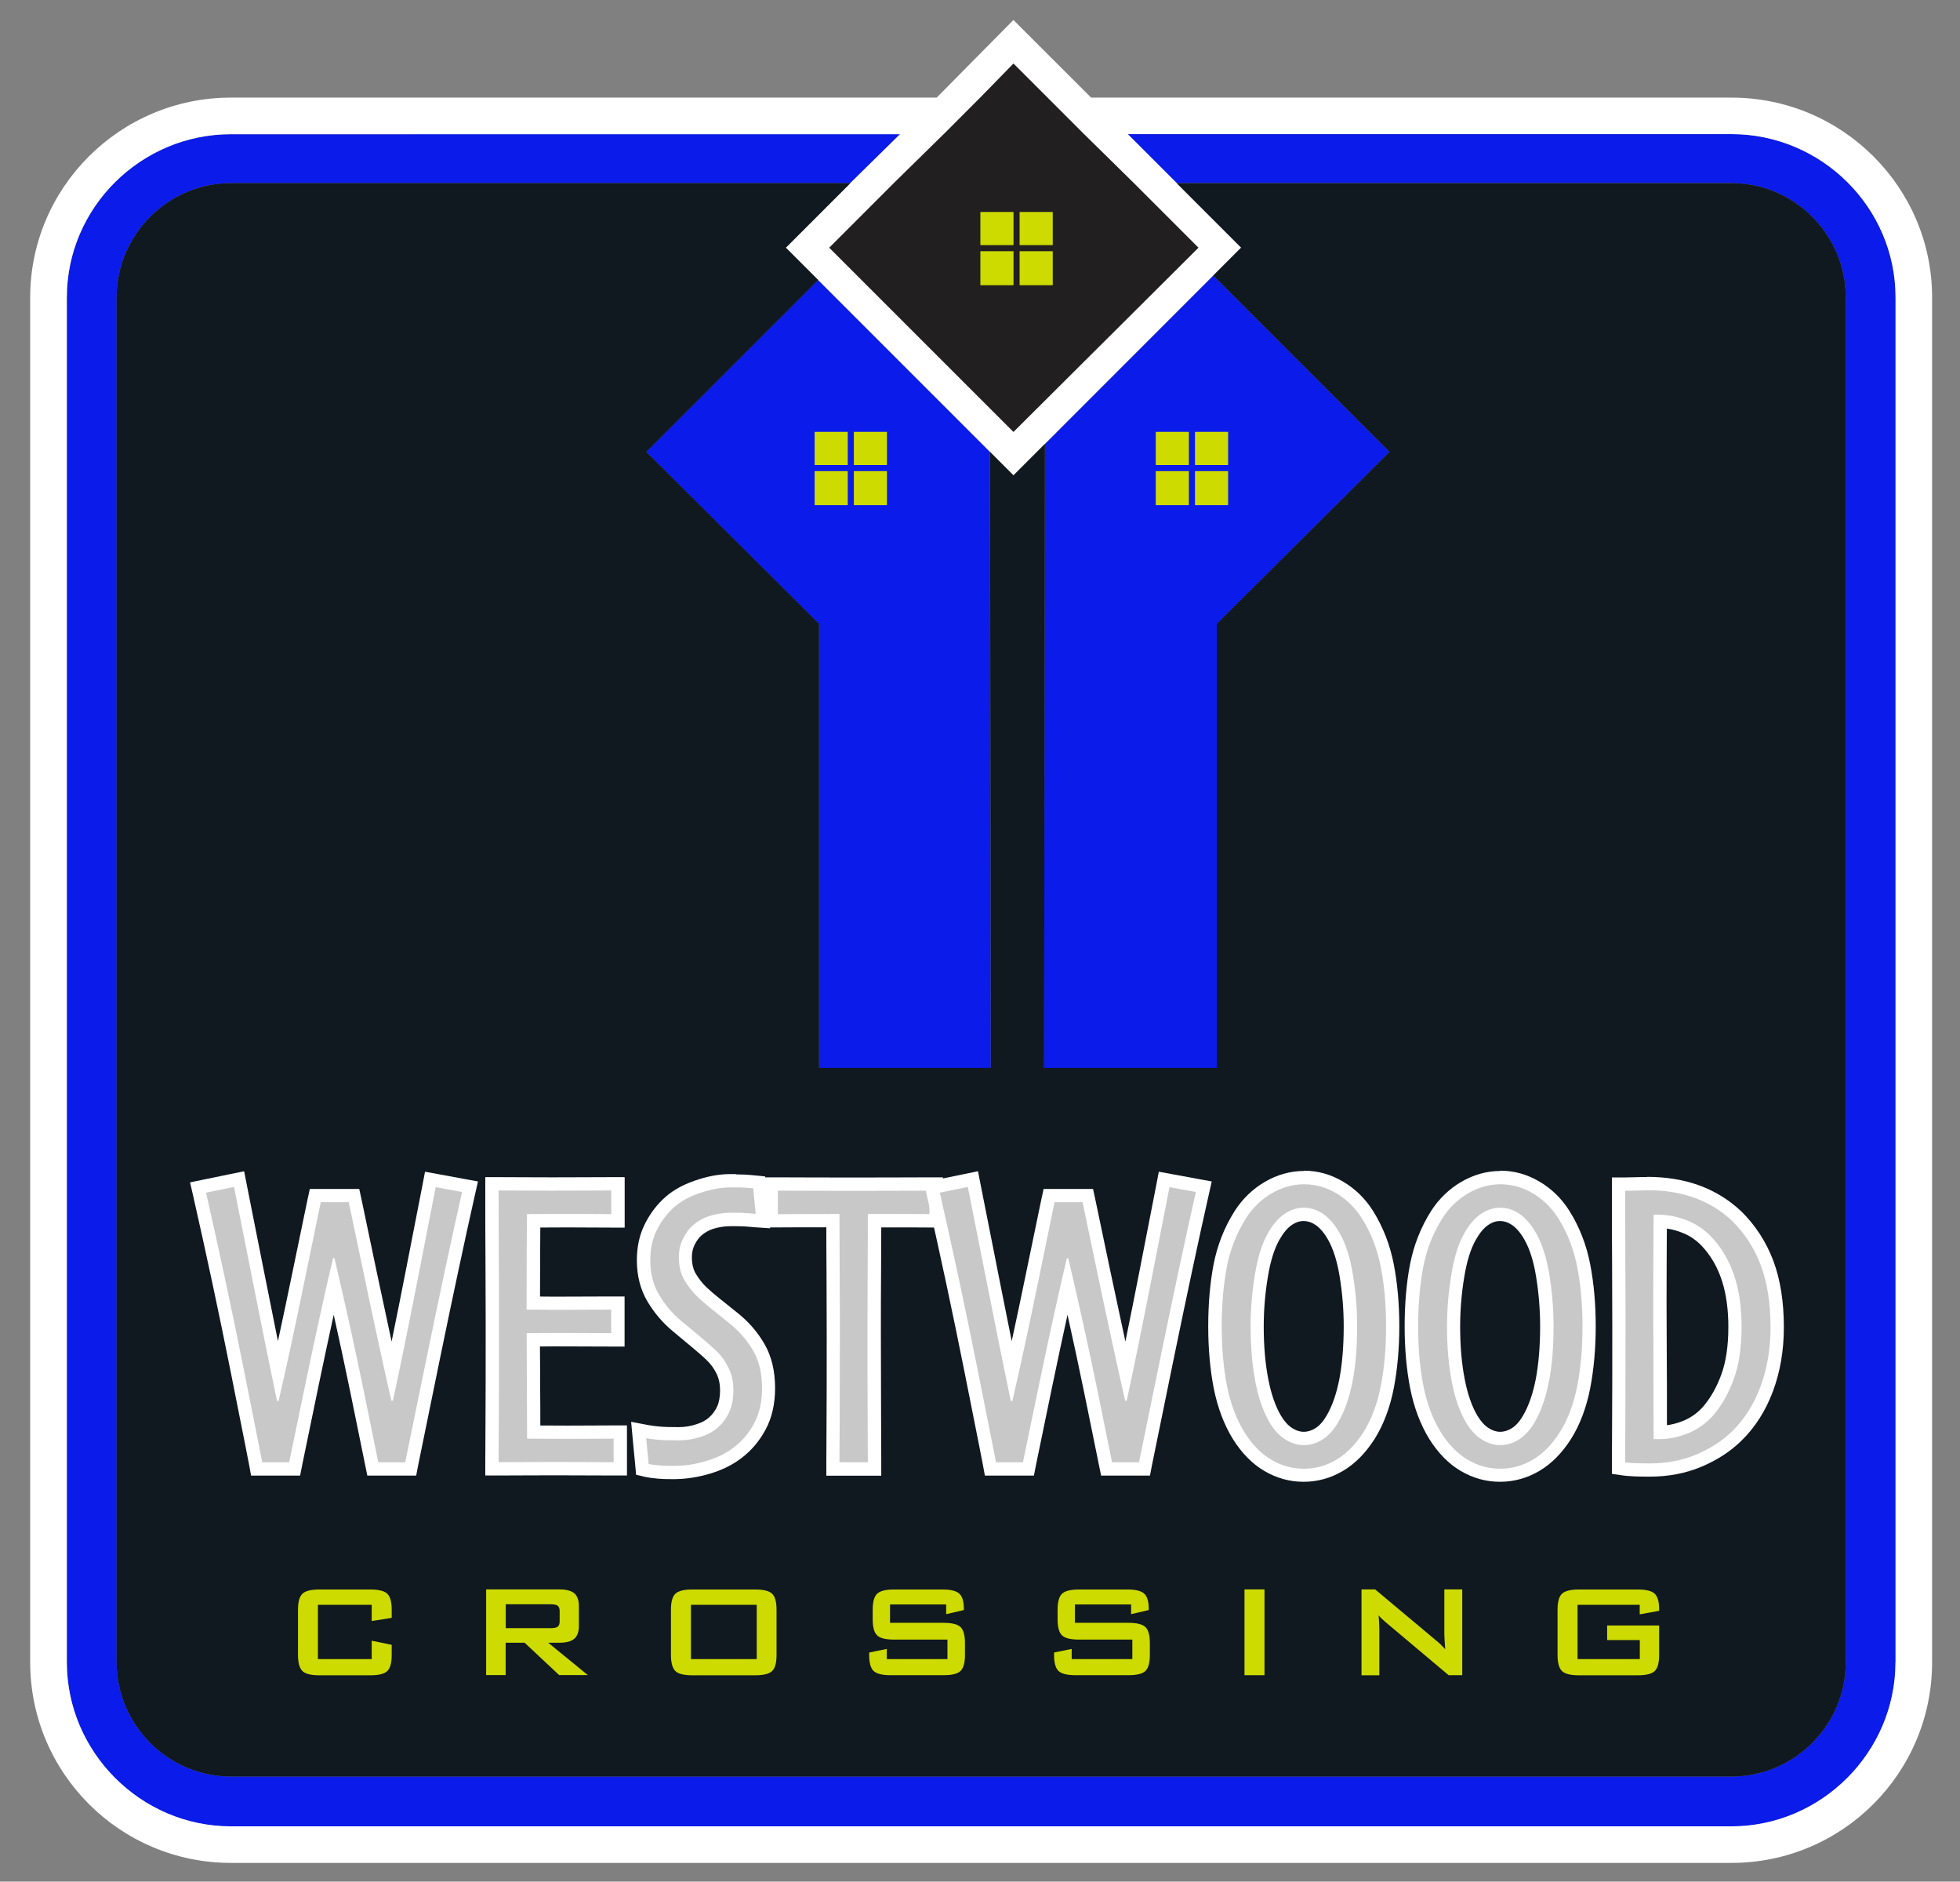 <?xml version="1.0" encoding="UTF-8"?>
<svg id="Layer_1" data-name="Layer 1" xmlns="http://www.w3.org/2000/svg" viewBox="0 0 205.86 197.59">
  <rect x="0" y="0" width="205.86" height="197.59" fill="#808080" stroke="none"/>
  <defs>
    <style>
      .cls-1 {
        fill: #fff;
      }

      .cls-2 {
        fill: #cddb00;
      }

      .cls-3 {
        fill: #c8c8c8;
      }

      .cls-4 {
        fill: #101820;
      }

      .cls-5 {
        fill: #221f20;
      }

      .cls-6 {
        fill: #0a1bea;
      }
    </style>
  </defs>
  <path class="cls-6" d="m181.86,19.23c6.6,0,12,5.41,12,12v143.32c0,6.6-5.41,12-12,12H24.25c-6.6,0-12-5.41-12-12V31.23c0-6.6,5.41-12,12-12h65.06l5.22-5.13H24.25c-9.44,0-17.23,7.7-17.23,17.14v143.32c0,9.44,7.79,17.23,17.23,17.23h157.61c9.44,0,17.23-7.79,17.23-17.23V31.23c0-9.44-7.79-17.14-17.23-17.14h-63.41l5.13,5.13h58.28Z"/>
  <polygon class="cls-6" points="86.01 65.51 86.01 112.15 104.06 112.15 103.97 47.45 85.92 29.4 67.87 47.45 86.01 65.51"/>
  <polygon class="cls-6" points="127.8 112.15 127.8 65.51 145.94 47.45 127.43 28.94 109.75 46.63 109.65 112.15 127.8 112.15"/>
  <path class="cls-1" d="m181.86,10.25h-67.26l-8.16-8.15-8.06,8.15H24.25C12.61,10.25,3.17,19.69,3.17,31.23v143.32c0,11.64,9.44,21.07,21.08,21.07h157.61c11.64,0,21.07-9.44,21.07-21.07V31.23c0-11.55-9.44-20.98-21.07-20.98m-82.75,3.85h0l3.85-3.85,3.48-3.57,3.57,3.57,3.85,3.85,5.22,5.13,6.78,6.78-19.43,19.33-19.34-19.33,6.78-6.78,5.22-5.13Zm99.97,160.45h0c0,9.44-7.79,17.23-17.23,17.23H24.25c-9.44,0-17.23-7.79-17.23-17.23V31.23c0-9.44,7.79-17.14,17.23-17.14h70.28l-5.22,5.13-6.78,6.78,3.39,3.39,18.05,18.05,2.47,2.47,3.3-3.3,17.69-17.69,2.93-2.93-6.78-6.78-5.13-5.13h63.41c9.44,0,17.23,7.7,17.23,17.14v143.32Z"/>
  <path class="cls-4" d="m181.86,19.23h-58.28l6.78,6.78-2.93,2.93,18.51,18.51-18.14,18.05v46.64h-18.14l.09-65.52-3.3,3.3-2.47-2.47.09,64.69h-18.05v-46.64l-18.14-18.05,18.05-18.05-3.39-3.39,6.78-6.78H24.25c-6.6,0-12,5.41-12,12v143.32c0,6.6,5.41,12,12,12h157.61c6.6,0,12-5.41,12-12V31.23c0-6.6-5.41-12-12-12"/>
  <polygon class="cls-5" points="106.45 45.35 125.87 26.01 119.09 19.23 113.87 14.1 110.02 10.25 106.45 6.68 102.96 10.25 99.12 14.1 93.89 19.23 87.11 26.01 106.45 45.35"/>
  <path class="cls-2" d="m124.87,48.83h-3.48v-3.48h3.48v3.48Zm4.12-3.48h-3.48v3.48h3.48v-3.48Zm-4.12,4.12h-3.48v3.57h3.48v-3.57Zm4.12,0h-3.48v3.57h3.48v-3.57Z"/>
  <path class="cls-2" d="m89.04,48.83h-3.48v-3.48h3.48v3.48Zm4.12-3.48h-3.48v3.48h3.48v-3.48Zm-4.12,4.12h-3.48v3.57h3.48v-3.57Zm4.12,0h-3.48v3.57h3.48v-3.57Z"/>
  <path class="cls-2" d="m106.45,25.74h-3.48v-3.48h3.48v3.48Zm4.12-3.48h-3.48v3.48h3.48v-3.48Zm-4.12,4.12h-3.48v3.57h3.48v-3.57Zm4.12,0h-3.48v3.57h3.48v-3.57Z"/>
  <g>
    <g>
      <path class="cls-3" d="m39.17,154.24s-.69-3.39-1.62-7.97c-.76-3.72-1.59-7.54-2.48-11.4-.69,3.03-1.45,6.54-2.27,10.47-1.06,5.13-1.84,8.9-1.84,8.9h-3.99l-.1-.57c-.05-.28-.43-2.2-1.94-9.75-1.21-6.08-2.55-12.31-3.96-18.53l-.16-.7,4.31-.88,1.96,9.84c.84,4.22,1.54,7.74,2.12,10.54.64-2.87,1.35-6.22,2.14-10.01,1.04-5.08,1.6-7.78,1.67-8.11l.12-.55h4.07s.74,3.49,1.72,8.18c.76,3.64,1.52,7.16,2.26,10.49.69-3.29,1.44-7.02,2.24-11.12,1.04-5.34,1.8-9.24,1.8-9.24l4.16.77-.16.71c-1.04,4.59-2.29,10.46-3.73,17.43-1.78,8.65-2.2,10.71-2.23,10.92l-.11.57h-3.98Z"/>
      <path class="cls-1" d="m24.58,124.64c.07.36.68,3.41,1.82,9.16,1.14,5.75,2.04,10.19,2.69,13.31h.17c.8-3.45,1.72-7.7,2.76-12.77,1.04-5.07,1.6-7.77,1.67-8.1h2.94c.09.4.62,2.94,1.6,7.62.98,4.69,1.94,9.09,2.87,13.22h.17c.84-3.9,1.78-8.52,2.82-13.86,1.04-5.34,1.6-8.19,1.67-8.56l2.77.51c-1.05,4.64-2.29,10.46-3.73,17.45-1.43,6.99-2.18,10.63-2.24,10.93h-2.83c-.07-.35-.58-2.83-1.51-7.41-.94-4.59-1.97-9.26-3.09-14.02h-.15c-.85,3.59-1.81,7.96-2.88,13.09-1.07,5.13-1.64,7.91-1.73,8.34h-2.83c-.07-.4-.72-3.65-1.94-9.77-1.22-6.11-2.54-12.29-3.96-18.54l2.92-.6m1.09-1.65l-1.37.28-2.92.6-1.4.29.32,1.39c1.41,6.21,2.74,12.44,3.95,18.51,1.51,7.56,1.88,9.47,1.93,9.74l.21,1.15h5.15l.22-1.12c.09-.43.66-3.2,1.72-8.33.56-2.68,1.09-5.17,1.59-7.44.63,2.83,1.23,5.62,1.79,8.36.94,4.58,1.44,7.05,1.51,7.41l.23,1.12h5.13l.22-1.14c.06-.29.81-3.96,2.23-10.91,1.43-6.95,2.68-12.81,3.72-17.42l.32-1.42-1.43-.26-2.77-.51-1.36-.25-.26,1.36c-.07.37-.63,3.22-1.67,8.56-.55,2.83-1.08,5.47-1.58,7.91-.51-2.36-1.03-4.79-1.56-7.29-.98-4.69-1.51-7.23-1.6-7.63l-.24-1.1h-5.19l-.24,1.1c-.07.33-.6,2.91-1.68,8.11-.5,2.44-.98,4.7-1.43,6.77-.43-2.14-.92-4.58-1.46-7.3l-.27-1.35c-.97-4.88-1.49-7.48-1.55-7.81l-.27-1.38h0Z"/>
    </g>
    <g>
      <path class="cls-3" d="m58.19,154.22c-.94,0-2.01,0-3.21.01-1.21,0-3.3.01-3.3.01v-.7c0-.57,0-1.95.02-4.13.01-2.18.02-5.78.02-10.8,0-1.82,0-3.83-.02-6.04-.01-2.21-.02-4.73-.02-7.55v-.7s2.2,0,3.21.01c1,0,2.04.01,3.12.01.98,0,2.11,0,3.4-.01,1.29,0,3.49-.01,3.49-.01v3.87s-1.94,0-2.98-.01c-1.03,0-1.78-.01-2.23-.01-.95,0-1.81,0-2.57.01-.41,0-.76,0-1.06,0-.01,1.08-.02,2.29-.02,3.65,0,1.48,0,3.14-.01,4.99.29,0,1.96.02,2.24.02.84,0,6.64-.02,6.64-.02v3.87s-6.05-.02-6.54-.02c-.34,0-2.03.02-2.35.02,0,.88.04,8.56.04,9.69.36,0,.75,0,1.18,0,.74,0,1.54.01,2.42.01.74,0,1.61,0,2.63-.01,1.02,0,2.87-.01,2.87-.01v3.87s-6.41-.02-6.96-.02Z"/>
      <path class="cls-1" d="m64.2,125.02v2.47c-.48,0-1.24,0-2.28-.01-1.04,0-1.78-.01-2.24-.01-.95,0-1.81,0-2.58.01-.77,0-1.35.01-1.75.01-.01,1.24-.02,2.69-.03,4.34,0,1.66-.01,3.55-.01,5.69.48,0,1.02,0,1.62.01.6,0,1.04.01,1.32.01.84,0,1.87,0,3.11-.01,1.24,0,2.18-.01,2.83-.01v2.47c-.4,0-1.35,0-2.85-.01-1.51,0-2.5-.01-2.98-.01-.34,0-.8,0-1.38.01-.58,0-1.14.01-1.66.01,0,.6,0,2.33.02,5.21.01,2.87.02,4.83.02,5.87.51,0,1.14,0,1.87.01.74,0,1.55.01,2.43.01.74,0,1.62,0,2.63-.01,1.02,0,1.74-.01,2.16-.01v2.47c-.48,0-1.51,0-3.08-.01-1.57,0-2.63-.01-3.18-.01-.94,0-2.01,0-3.22.01-1.21,0-2.07.01-2.6.01,0-.57,0-1.94.02-4.13.01-2.18.02-5.79.02-10.81,0-1.82,0-3.84-.02-6.05-.01-2.21-.02-4.73-.02-7.54.67,0,1.5,0,2.5.01,1,0,2.04.01,3.12.01.98,0,2.12,0,3.41-.01,1.29,0,2.22-.01,2.79-.01m1.4-1.4h-1.4c-.57,0-1.5,0-2.8.01-1.29,0-2.42.01-3.4.01-1.08,0-2.11,0-3.11-.01-1.01,0-1.84-.01-2.51-.01h-1.4v1.4c0,2.82,0,5.34.02,7.55.01,2.21.02,4.22.02,6.04,0,4.96,0,8.59-.02,10.8-.01,2.19-.02,3.57-.02,4.14v1.4h1.4c.53,0,1.4,0,2.61-.01,1.2,0,2.27-.01,3.21-.01.55,0,1.61,0,3.18.01,1.57,0,2.6.01,3.08.01h1.4v-5.26h-1.4c-.43,0-1.15,0-2.17.01-1.01,0-1.89.01-2.62.01-.88,0-1.68,0-2.41-.01-.17,0-.34,0-.5,0,0-1.1,0-2.59-.02-4.49,0-1.64-.01-2.91-.02-3.81.09,0,.19,0,.28,0,.57,0,1.03-.01,1.37-.01.48,0,1.47,0,2.98.01,1.51,0,2.46.01,2.86.01h1.4v-5.26h-1.4c-.66,0-1.6,0-2.84.01-1.23,0-2.27.01-3.1.01-.28,0-.71,0-1.3-.01-.08,0-.16,0-.24,0,0-1.58,0-3.01.01-4.29,0-1.08.01-2.06.02-2.96.12,0,.25,0,.38,0,.76,0,1.62-.01,2.56-.01.45,0,1.19,0,2.23.01,1.04,0,1.8.01,2.29.01h1.4v-5.26h0Z"/>
    </g>
    <g>
      <path class="cls-3" d="m70.46,154.63c-.48,0-.91-.02-1.3-.05-.53-.05-.93-.1-1.21-.16l-.49-.11-.39-4.13.91.17c.28.05.66.1,1.13.15.47.05,1.19.07,2.15.07.71,0,1.41-.11,2.09-.33.65-.21,1.19-.5,1.6-.87.42-.39.76-.85,1.01-1.38.24-.52.36-1.19.36-1.98s-.15-1.45-.44-2.05c-.3-.62-.7-1.17-1.17-1.62-.37-.35-.93-.85-1.68-1.47l-1.9-1.59c-.99-.83-1.83-1.81-2.5-2.92-.69-1.15-1.04-2.5-1.04-4.01,0-1.26.23-2.39.7-3.36.45-.94,1.05-1.79,1.79-2.51.78-.77,1.81-1.37,3.06-1.81,1.22-.43,2.36-.65,3.38-.67.29,0,.56,0,.8,0,.36,0,.65,0,.87.02.37.02.69.05.99.08l.57.06.39,4.07-.82-.05c-.22-.01-.52-.04-.9-.08-.26-.02-.63-.03-1.11-.03-.2,0-.42,0-.66,0-.65.01-1.3.11-1.91.3-.57.17-1.1.47-1.56.89-.33.29-.61.69-.85,1.18-.23.48-.35,1.01-.35,1.58,0,.83.17,1.54.51,2.1.37.62.79,1.15,1.25,1.59.39.37.88.78,1.43,1.22l1.96,1.58c1.04.85,1.91,1.85,2.56,3,.68,1.18,1.02,2.61,1.02,4.28,0,1.54-.31,2.9-.92,4.02-.6,1.1-1.37,2.03-2.3,2.74-.87.67-1.92,1.2-3.11,1.55-1.17.35-2.33.54-3.46.55-.16,0-.32,0-.47,0Z"/>
      <path class="cls-1" d="m77.31,124.69c.35,0,.62,0,.84.02.35.02.67.05.96.07l.26,2.68c-.21-.01-.51-.04-.88-.07-.27-.03-.66-.04-1.17-.04-.2,0-.43,0-.67,0-.72.01-1.42.12-2.1.33-.67.21-1.28.55-1.82,1.03-.4.36-.73.82-1.01,1.4-.28.58-.42,1.2-.42,1.89,0,.97.2,1.79.61,2.46.4.67.86,1.25,1.37,1.74.41.38.9.8,1.47,1.26.57.45,1.22.98,1.96,1.58.98.8,1.78,1.73,2.4,2.8.62,1.07.93,2.38.93,3.93,0,1.43-.28,2.66-.83,3.69s-1.26,1.86-2.11,2.51c-.81.63-1.77,1.1-2.89,1.44-1.12.33-2.2.51-3.27.52-.16,0-.31,0-.46,0-.45,0-.87-.02-1.24-.05-.5-.04-.87-.09-1.11-.15l-.26-2.71c.3.06.7.11,1.19.16.5.05,1.24.07,2.22.07.78,0,1.55-.12,2.3-.36.75-.24,1.37-.58,1.85-1.02.5-.45.89-.99,1.17-1.61.28-.62.43-1.37.43-2.27s-.17-1.65-.51-2.35c-.34-.7-.78-1.31-1.32-1.82-.37-.35-.94-.86-1.71-1.5-.77-.65-1.41-1.18-1.91-1.59-.94-.78-1.72-1.69-2.34-2.74-.63-1.04-.94-2.26-.94-3.65,0-1.16.21-2.18.63-3.06.42-.87.97-1.64,1.65-2.31.71-.7,1.64-1.25,2.8-1.65,1.16-.4,2.21-.61,3.16-.63.29,0,.55,0,.78,0m0-1.4c-.24,0-.51,0-.81,0-1.09.02-2.3.25-3.6.71-1.35.47-2.46,1.13-3.32,1.97-.8.78-1.45,1.69-1.93,2.71-.51,1.06-.77,2.29-.77,3.66,0,1.64.38,3.11,1.14,4.37.7,1.17,1.59,2.21,2.65,3.09.5.41,1.13.94,1.91,1.59.74.62,1.3,1.1,1.64,1.44.42.4.77.88,1.03,1.42.25.52.37,1.09.37,1.74s-.1,1.25-.3,1.69c-.21.45-.48.83-.85,1.16-.33.3-.78.54-1.34.72-.61.2-1.24.3-1.87.3-.93,0-1.63-.02-2.08-.07-.45-.05-.81-.09-1.07-.14l-1.83-.35.17,1.85.26,2.71.09,1,.98.23c.31.07.74.13,1.31.18.41.04.87.05,1.36.05.16,0,.33,0,.49,0,1.18-.02,2.41-.21,3.64-.58,1.27-.38,2.4-.94,3.34-1.67,1-.77,1.84-1.76,2.48-2.95.66-1.22,1-2.69,1-4.35,0-1.79-.37-3.35-1.11-4.63-.7-1.22-1.62-2.29-2.73-3.19-.74-.6-1.4-1.13-1.97-1.58-.54-.43-1.01-.83-1.39-1.19-.41-.39-.79-.87-1.13-1.43-.27-.45-.41-1.04-.41-1.74,0-.47.09-.89.28-1.28.2-.41.43-.73.68-.96.39-.35.82-.59,1.3-.74.55-.17,1.13-.26,1.72-.27.23,0,.45,0,.64,0,.58,0,.89.02,1.04.03.39.04.7.06.92.08l1.64.11-.16-1.63-.26-2.68-.11-1.14-1.14-.11c-.3-.03-.64-.06-1.01-.08-.24-.01-.54-.02-.92-.02h0Z"/>
    </g>
    <g>
      <path class="cls-3" d="m87.46,154.24v-.7c0-.43,0-1.71.02-3.85.01-2.14.02-5.37.02-9.71,0-2.15,0-4.3-.02-6.47-.01-1.9-.02-3.68-.02-5.35-1.73,0-3.04,0-3.91.01-.99,0-2.57.01-2.57.01v-3.87s2.06,0,3.75.01c1.69,0,3.3.01,4.83.01,1.4,0,3,0,4.8-.01,1.8,0,3.95-.01,3.95-.01v3.87s-1.64,0-2.57-.01c-.82,0-2.13-.01-3.91-.01,0,1.62,0,3.38-.02,5.28-.01,2.17-.02,4.37-.02,6.58,0,2.57,0,5.37.02,8.41.01,3.04.02,5.81.02,5.81h-4.38Z"/>
      <path class="cls-1" d="m97.62,125.02v2.47c-.31,0-.93,0-1.86-.01-.93,0-2.47-.01-4.61-.01,0,1.81,0,3.8-.02,5.97-.01,2.17-.02,4.37-.02,6.59,0,2.57,0,5.38.02,8.41.01,3.03.02,4.74.02,5.11h-2.98c0-.43,0-1.71.02-3.85.01-2.14.02-5.38.02-9.71,0-2.15,0-4.3-.02-6.47-.01-2.17-.02-4.18-.02-6.04-2.09,0-3.63,0-4.61.01-.99,0-1.61.01-1.86.01v-2.47c.34,0,1.36,0,3.05.01,1.69,0,3.3.01,4.84.01,1.41,0,3.01,0,4.8-.01,1.8,0,2.88-.01,3.25-.01m1.4-1.4h-1.4c-.37,0-1.45,0-3.25.01-1.79,0-3.39.01-4.8.01-1.53,0-3.14,0-4.83-.01-1.69,0-2.71-.01-3.05-.01h-1.4v5.26h1.4c.26,0,.88,0,1.87-.01.75,0,1.82,0,3.21,0,0,1.46,0,3.02.02,4.66.01,2.16.02,4.32.02,6.46,0,4.33,0,7.57-.02,9.7-.01,2.14-.02,3.43-.02,3.86v1.4h5.77v-1.4c0-.37,0-2.07-.02-5.11-.01-3.03-.02-5.83-.02-8.4,0-2.21,0-4.41.02-6.58.01-1.63.02-3.16.02-4.58,1.43,0,2.49,0,3.21,0,.93,0,1.56.01,1.87.01h1.4v-5.26h0Z"/>
    </g>
    <g>
      <path class="cls-3" d="m116.24,154.24s-.69-3.39-1.62-7.97c-.76-3.72-1.59-7.54-2.48-11.4-.69,3.04-1.45,6.55-2.27,10.47-1.06,5.13-1.64,7.91-1.72,8.33l-.11.56h-3.99l-.1-.57c-.05-.28-.43-2.2-1.94-9.75-1.22-6.1-2.55-12.33-3.96-18.53l-.16-.7,4.31-.88,1.96,9.84c.84,4.22,1.54,7.74,2.12,10.54.64-2.88,1.36-6.23,2.13-10.01,1.04-5.08,1.6-7.78,1.67-8.11l.12-.55h4.07s.74,3.49,1.72,8.18c.76,3.64,1.52,7.16,2.26,10.49.69-3.29,1.44-7.01,2.24-11.12,1.04-5.34,1.8-9.24,1.8-9.24l4.16.77-.16.71c-1.05,4.62-2.3,10.49-3.72,17.43-1.78,8.65-2.2,10.71-2.23,10.92l-.11.57h-3.98Z"/>
      <path class="cls-1" d="m101.65,124.64c.07.36.68,3.41,1.82,9.16,1.14,5.75,2.04,10.19,2.69,13.31h.17c.8-3.45,1.72-7.7,2.76-12.77,1.04-5.07,1.6-7.77,1.67-8.1h2.94c.09.4.62,2.94,1.6,7.62.98,4.69,1.94,9.09,2.87,13.22h.17c.84-3.9,1.78-8.52,2.82-13.86,1.04-5.34,1.6-8.19,1.67-8.56l2.77.51c-1.05,4.64-2.29,10.46-3.73,17.45-1.43,6.99-2.18,10.63-2.24,10.93h-2.83c-.07-.35-.58-2.83-1.51-7.41-.94-4.59-1.97-9.26-3.09-14.02h-.15c-.85,3.59-1.81,7.96-2.88,13.09-1.07,5.13-1.64,7.91-1.73,8.34h-2.83c-.07-.4-.72-3.65-1.94-9.77-1.22-6.11-2.54-12.29-3.96-18.54l2.92-.6m1.09-1.65l-1.37.28-2.92.6-1.4.29.32,1.39c1.41,6.21,2.74,12.44,3.95,18.51,1.51,7.56,1.88,9.47,1.93,9.74l.21,1.15h5.15l.22-1.12c.09-.43.66-3.2,1.72-8.33.56-2.68,1.09-5.17,1.59-7.44.63,2.83,1.23,5.62,1.79,8.36.94,4.58,1.44,7.05,1.51,7.41l.23,1.12h5.13l.22-1.14c.06-.29.81-3.96,2.23-10.91,1.43-6.95,2.68-12.81,3.72-17.42l.32-1.42-1.43-.26-2.77-.51-1.36-.25-.26,1.36c-.07.37-.63,3.22-1.67,8.56-.55,2.83-1.08,5.47-1.58,7.91-.51-2.36-1.03-4.79-1.56-7.29-.98-4.69-1.51-7.23-1.6-7.63l-.24-1.1h-5.19l-.24,1.1c-.07.33-.6,2.91-1.68,8.11-.5,2.44-.98,4.7-1.43,6.77-.43-2.14-.92-4.58-1.46-7.3l-.03-.17c-1.12-5.64-1.71-8.63-1.78-8.98l-.27-1.38h0Z"/>
    </g>
    <g>
      <path class="cls-3" d="m136.94,154.92c-1.33,0-2.6-.35-3.77-1.04-1.16-.69-2.19-1.74-3.06-3.12-.89-1.45-1.54-3.16-1.92-5.1-.38-1.9-.57-4.05-.57-6.37s.18-4.48.55-6.36c.37-1.93,1.08-3.74,2.12-5.39.75-1.19,1.74-2.14,2.92-2.83,1.2-.7,2.46-1.05,3.76-1.05s2.6.36,3.78,1.06c1.16.69,2.13,1.64,2.88,2.82,1.01,1.6,1.71,3.41,2.1,5.39.38,1.93.57,4.07.57,6.37s-.19,4.45-.57,6.38c-.38,1.97-1.03,3.68-1.93,5.1-.87,1.37-1.89,2.41-3.06,3.1-1.18.7-2.46,1.06-3.8,1.06Zm-.02-27.4c-.56,0-1.09.17-1.61.53-.55.37-1.05.97-1.51,1.78-.58,1.02-1.02,2.42-1.3,4.16-.29,1.79-.44,3.57-.44,5.3,0,2.09.16,4,.49,5.67.32,1.64.79,2.99,1.4,4.03.4.69.87,1.21,1.41,1.56.52.34,1.04.5,1.59.5s1.09-.16,1.61-.49c.53-.33,1-.86,1.41-1.57.62-1.08,1.1-2.43,1.41-4.02.32-1.62.48-3.53.48-5.68,0-1.77-.14-3.56-.43-5.31-.28-1.71-.72-3.1-1.31-4.14-.44-.79-.95-1.38-1.5-1.77-.52-.37-1.08-.54-1.69-.54Z"/>
      <path class="cls-1" d="m136.96,124.36c1.21,0,2.35.32,3.42.96,1.07.64,1.96,1.51,2.65,2.6.97,1.53,1.63,3.25,2,5.14.37,1.9.55,3.97.55,6.23s-.18,4.35-.55,6.24c-.37,1.89-.98,3.51-1.83,4.86-.81,1.28-1.75,2.24-2.82,2.88-1.07.64-2.22.96-3.44.96s-2.35-.32-3.42-.95c-1.07-.63-2.01-1.59-2.82-2.89-.85-1.38-1.46-3-1.83-4.87-.37-1.87-.55-3.94-.55-6.23s.18-4.38.53-6.23c.35-1.85,1.03-3.57,2.02-5.14.7-1.09,1.59-1.96,2.68-2.6,1.09-.64,2.23-.96,3.41-.96m-.02,27.39c.7,0,1.36-.2,1.98-.6.62-.4,1.17-1,1.64-1.81.67-1.15,1.16-2.56,1.49-4.24.33-1.68.49-3.61.49-5.82,0-1.82-.15-3.62-.44-5.42-.29-1.8-.76-3.26-1.4-4.38-.5-.88-1.07-1.54-1.7-1.99-.64-.45-1.34-.67-2.09-.67-.7,0-1.36.22-2,.65-.64.43-1.21,1.1-1.73,2.01-.63,1.09-1.09,2.56-1.38,4.39-.3,1.83-.45,3.64-.45,5.41,0,2.14.17,4.08.5,5.81.33,1.73.83,3.14,1.48,4.25.45.78,1,1.38,1.63,1.79.63.41,1.29.62,1.97.62m.02-28.79c-1.42,0-2.81.39-4.11,1.15-1.28.75-2.34,1.78-3.16,3.05-1.09,1.72-1.83,3.61-2.22,5.63-.37,1.93-.56,4.12-.56,6.49s.2,4.56.58,6.5c.4,2.02,1.08,3.82,2.01,5.33.93,1.48,2.04,2.61,3.3,3.35,1.29.76,2.67,1.14,4.13,1.14s2.87-.39,4.16-1.16c1.26-.75,2.36-1.87,3.29-3.33.94-1.49,1.62-3.29,2.02-5.34.38-1.97.58-4.16.58-6.51s-.2-4.52-.58-6.5c-.4-2.06-1.14-3.95-2.19-5.62-.81-1.28-1.86-2.31-3.12-3.05-1.29-.77-2.68-1.16-4.13-1.16h0Zm-.02,27.39c-.41,0-.8-.13-1.21-.39-.45-.29-.84-.73-1.19-1.32-.57-.97-1.02-2.25-1.32-3.81-.32-1.63-.48-3.49-.48-5.54,0-1.69.14-3.44.43-5.19.27-1.66.68-2.98,1.22-3.92.41-.72.84-1.24,1.3-1.55.41-.28.8-.41,1.22-.41.46,0,.88.14,1.29.42.46.32.9.84,1.29,1.53.56.98.97,2.29,1.23,3.91.28,1.72.42,3.46.42,5.2,0,2.1-.16,3.97-.46,5.55-.3,1.52-.74,2.8-1.33,3.81-.35.61-.75,1.06-1.18,1.33-.4.25-.8.38-1.23.38h0Z"/>
    </g>
    <g>
      <path class="cls-3" d="m157.56,154.92c-1.33,0-2.6-.35-3.77-1.04-1.16-.69-2.19-1.73-3.06-3.12-.89-1.45-1.54-3.16-1.92-5.1-.38-1.9-.57-4.04-.57-6.37s.18-4.47.55-6.36c.37-1.93,1.08-3.74,2.12-5.39.75-1.18,1.74-2.14,2.92-2.83,1.2-.7,2.46-1.05,3.76-1.05s2.6.36,3.78,1.06c1.16.69,2.13,1.64,2.88,2.82,1.01,1.6,1.71,3.41,2.1,5.38.38,1.93.57,4.07.57,6.37s-.19,4.45-.57,6.38c-.38,1.97-1.03,3.68-1.93,5.1-.87,1.37-1.89,2.41-3.06,3.1-1.18.7-2.45,1.06-3.8,1.06Zm-.02-27.4c-.56,0-1.09.17-1.61.53-.55.37-1.05.97-1.51,1.78-.58,1.02-1.02,2.42-1.3,4.16-.29,1.79-.44,3.57-.44,5.3,0,2.09.16,4,.49,5.67.32,1.64.79,2.99,1.4,4.03.4.69.87,1.21,1.41,1.56.52.34,1.04.5,1.59.5s1.09-.16,1.61-.49c.53-.33,1-.86,1.41-1.57.63-1.08,1.1-2.43,1.41-4.02.32-1.62.48-3.54.48-5.68,0-1.77-.14-3.56-.43-5.31-.28-1.71-.72-3.1-1.31-4.14-.45-.79-.95-1.38-1.5-1.77-.52-.37-1.07-.54-1.69-.54Z"/>
      <path class="cls-1" d="m157.59,124.36c1.21,0,2.35.32,3.42.96,1.07.64,1.96,1.51,2.65,2.6.97,1.53,1.63,3.25,2,5.14.37,1.9.55,3.97.55,6.23s-.18,4.35-.55,6.24c-.37,1.89-.98,3.51-1.83,4.86-.81,1.28-1.75,2.24-2.82,2.88-1.07.64-2.22.96-3.44.96s-2.35-.32-3.42-.95c-1.07-.63-2.01-1.59-2.82-2.89-.85-1.38-1.46-3-1.83-4.87-.37-1.87-.55-3.94-.55-6.23s.18-4.38.53-6.23c.35-1.85,1.03-3.57,2.02-5.14.7-1.09,1.59-1.96,2.68-2.6,1.09-.64,2.23-.96,3.41-.96m-.02,27.39c.7,0,1.36-.2,1.98-.6.62-.4,1.17-1,1.64-1.81.67-1.15,1.16-2.56,1.49-4.24.33-1.68.49-3.61.49-5.82,0-1.82-.15-3.62-.44-5.42-.29-1.8-.76-3.26-1.4-4.38-.5-.88-1.07-1.54-1.7-1.99-.64-.45-1.34-.67-2.09-.67-.7,0-1.36.22-2,.65-.64.43-1.21,1.1-1.73,2.01-.63,1.09-1.09,2.56-1.38,4.39-.3,1.83-.45,3.64-.45,5.41,0,2.14.17,4.08.5,5.81.33,1.73.83,3.14,1.48,4.25.45.78,1,1.38,1.63,1.79.63.41,1.29.62,1.97.62m.02-28.79c-1.42,0-2.81.39-4.11,1.15-1.28.75-2.34,1.78-3.16,3.05-1.09,1.72-1.83,3.62-2.22,5.63-.37,1.93-.56,4.12-.56,6.49s.2,4.56.58,6.5c.4,2.02,1.08,3.82,2.01,5.33.93,1.48,2.04,2.61,3.3,3.35,1.29.76,2.67,1.14,4.13,1.14s2.87-.39,4.16-1.16c1.26-.75,2.36-1.87,3.29-3.33.94-1.49,1.62-3.29,2.02-5.34.38-1.97.58-4.16.58-6.51s-.2-4.52-.58-6.5c-.4-2.06-1.14-3.95-2.19-5.62-.81-1.28-1.86-2.31-3.12-3.05-1.29-.77-2.68-1.16-4.13-1.16h0Zm-.02,27.39c-.41,0-.8-.13-1.21-.39-.45-.29-.84-.73-1.19-1.32-.57-.97-1.02-2.25-1.32-3.81-.32-1.63-.48-3.49-.48-5.54,0-1.69.14-3.44.43-5.19.27-1.66.68-2.98,1.22-3.92.41-.72.84-1.24,1.3-1.55.41-.28.8-.41,1.22-.41.46,0,.88.14,1.29.42.46.32.9.84,1.29,1.53.56.98.97,2.29,1.23,3.91.28,1.72.42,3.46.42,5.2,0,2.1-.16,3.97-.46,5.55-.3,1.52-.74,2.8-1.33,3.81-.35.61-.75,1.06-1.18,1.33-.4.25-.8.38-1.23.38h0Z"/>
    </g>
    <g>
      <path class="cls-3" d="m173.26,154.35c-.61,0-1.15-.01-1.62-.03-.49-.02-.85-.05-1.06-.08l-.6-.09s0-2.46.02-4.8c.01-2.33.02-5.71.02-10.12,0-1.86,0-3.99-.02-6.4-.01-2.41-.02-5.01-.02-7.81v-.7h.7c.24,0,.57,0,.99-.02.44-.01.88-.02,1.31-.02,1.95,0,3.72.29,5.28.86,1.57.58,2.96,1.44,4.15,2.57,1.41,1.4,2.48,3.05,3.19,4.94.7,1.87,1.06,4.13,1.06,6.71,0,2.33-.37,4.51-1.1,6.46-.74,1.98-1.81,3.66-3.18,4.99-1.08,1.05-2.41,1.91-3.95,2.56-1.55.65-3.29.98-5.16.98Zm1.07-21.56c0,1.47-.01,2.82-.01,4.05,0,.74,0,2.45.02,5.13.01,2.5.02,5.31.02,8.42.91-.02,1.81-.2,2.68-.56.89-.37,1.67-.93,2.32-1.65.83-.95,1.52-2.15,2.05-3.58.53-1.43.8-3.21.8-5.29,0-1.87-.23-3.53-.67-4.95-.44-1.39-1.11-2.63-2-3.68-.72-.85-1.56-1.47-2.51-1.86-.89-.36-1.79-.56-2.67-.59-.01,1.74-.02,3.25-.03,4.55Z"/>
      <path class="cls-1" d="m172.99,124.98c1.87,0,3.55.27,5.04.82,1.48.55,2.79,1.35,3.91,2.42,1.33,1.32,2.34,2.88,3.01,4.68.67,1.8,1.01,3.95,1.01,6.47,0,2.26-.35,4.33-1.05,6.22-.7,1.89-1.71,3.47-3.01,4.73-1.02.99-2.27,1.8-3.74,2.42-1.47.62-3.1.93-4.89.93-.6,0-1.13-.01-1.59-.03-.46-.02-.79-.05-.99-.07,0-.45,0-1.85.02-4.19.01-2.34.02-5.71.02-10.13,0-1.86,0-3.99-.02-6.4-.01-2.41-.02-5.01-.02-7.81.24,0,.58,0,1.01-.02.43-.01.86-.02,1.29-.02m.68,26.12h.58c1.05,0,2.07-.21,3.07-.62.99-.41,1.85-1.02,2.58-1.83.89-1.02,1.62-2.29,2.18-3.8.56-1.51.84-3.36.84-5.53,0-1.95-.23-3.66-.7-5.16-.47-1.49-1.18-2.8-2.13-3.92-.8-.94-1.72-1.62-2.78-2.06-1.06-.43-2.12-.65-3.18-.65h-.45c-.01,2.03-.02,3.78-.03,5.25,0,1.47-.01,2.82-.01,4.06,0,.74,0,2.45.02,5.13.01,2.68.02,5.72.02,9.12m-.68-27.51c-.44,0-.89,0-1.33.02-.41.01-.74.02-.97.02h-1.4v1.4c0,2.8,0,5.41.02,7.82.01,2.4.02,4.54.02,6.39,0,4.41,0,7.79-.02,10.12-.01,2.34-.02,3.74-.02,4.19v1.21l1.2.17c.25.04.6.06,1.12.09.48.02,1.04.03,1.65.03,1.97,0,3.79-.35,5.43-1.04,1.62-.68,3.03-1.59,4.17-2.7,1.45-1.4,2.58-3.17,3.35-5.24.76-2.04,1.14-4.29,1.14-6.71,0-2.67-.37-5.01-1.1-6.96-.74-1.98-1.87-3.72-3.34-5.18-1.28-1.21-2.75-2.13-4.41-2.74-1.63-.6-3.49-.91-5.52-.91h0Zm2.08,26.06c0-2.82,0-5.38-.02-7.68-.01-2.68-.02-4.39-.02-5.13,0-1.23,0-2.58.01-4.05,0-1.11.01-2.37.02-3.79.57.08,1.15.24,1.72.48.86.35,1.59.9,2.24,1.67.83.97,1.45,2.13,1.86,3.43.42,1.35.64,2.94.64,4.74,0,2-.25,3.69-.75,5.04-.5,1.35-1.15,2.48-1.93,3.37-.58.65-1.26,1.13-2.06,1.46-.56.23-1.13.38-1.71.46h0Z"/>
    </g>
  </g>
  <g>
    <path class="cls-2" d="m39.04,168.52h-5.65v5.7h5.65v-1.93l2.1.43v1.07c0,.82-.15,1.38-.46,1.68-.31.3-.9.45-1.77.45h-5.38c-.87,0-1.47-.15-1.77-.45s-.46-.86-.46-1.68v-4.75c0-.82.15-1.38.46-1.68.31-.3.9-.45,1.77-.45h5.38c.87,0,1.46.15,1.77.45.31.3.46.86.46,1.68v.85l-2.1.33v-1.7Z"/>
    <path class="cls-2" d="m51.06,175.91v-9.01h7.7c.72,0,1.23.14,1.56.41.32.28.48.72.48,1.33v2.11c0,.61-.16,1.05-.48,1.33-.32.28-.84.42-1.56.42h-1.18l4.16,3.4h-3.01l-3.63-3.4h-1.99v3.4h-2.06Zm6.77-7.45h-4.71v2.51h4.71c.36,0,.61-.05.75-.16.13-.1.2-.29.2-.56v-1.08c0-.26-.07-.44-.2-.55-.13-.1-.38-.16-.75-.16Z"/>
    <path class="cls-2" d="m70.47,169.04c0-.82.15-1.38.46-1.68.31-.3.9-.45,1.77-.45h6.63c.87,0,1.47.15,1.77.45.31.3.46.86.46,1.68v4.75c0,.82-.15,1.38-.46,1.68s-.9.45-1.77.45h-6.63c-.87,0-1.47-.15-1.77-.45s-.46-.86-.46-1.68v-4.75Zm2.1,5.18h6.91v-5.7h-6.91v5.7Z"/>
    <path class="cls-2" d="m99.38,168.48h-5.9v1.93h5.62c.88,0,1.48.15,1.79.45.31.3.46.86.46,1.68v1.24c0,.82-.15,1.38-.46,1.68-.31.3-.9.45-1.79.45h-5.56c-.88,0-1.48-.15-1.79-.45-.31-.3-.46-.86-.46-1.68v-.25l1.85-.38v1.07h6.37v-2.05h-5.62c-.87,0-1.47-.15-1.77-.45-.31-.3-.46-.86-.46-1.68v-1c0-.82.15-1.38.46-1.68.31-.3.9-.45,1.77-.45h5.11c.85,0,1.43.14,1.75.43.32.29.48.8.48,1.54v.19l-1.85.43v-1.02Z"/>
    <path class="cls-2" d="m118.8,168.48h-5.9v1.93h5.62c.88,0,1.48.15,1.79.45.31.3.46.86.46,1.68v1.24c0,.82-.15,1.38-.46,1.68-.31.3-.9.45-1.79.45h-5.56c-.88,0-1.48-.15-1.79-.45-.31-.3-.46-.86-.46-1.68v-.25l1.85-.38v1.07h6.37v-2.05h-5.62c-.87,0-1.47-.15-1.77-.45-.31-.3-.46-.86-.46-1.68v-1c0-.82.15-1.38.46-1.68.31-.3.9-.45,1.77-.45h5.11c.85,0,1.43.14,1.75.43.32.29.48.8.48,1.54v.19l-1.85.43v-1.02Z"/>
    <path class="cls-2" d="m130.71,175.91v-9.01h2.1v9.01h-2.1Z"/>
    <path class="cls-2" d="m143,175.91v-9.01h1.43l6.34,5.31c.22.18.41.34.57.5.16.16.32.32.45.48-.03-.51-.06-.86-.07-1.07-.01-.21-.02-.37-.02-.49v-4.73h1.88v9.01h-1.43l-6.61-5.56c-.16-.14-.3-.27-.42-.38-.12-.11-.23-.23-.33-.35.03.28.05.54.06.79.01.25.02.46.02.64v4.87h-1.88Z"/>
    <path class="cls-2" d="m172.23,168.52h-6.54v5.7h6.54v-2h-3.43v-1.53h5.46v3.1c0,.82-.15,1.38-.46,1.68s-.9.45-1.77.45h-6.21c-.87,0-1.47-.15-1.77-.45s-.46-.86-.46-1.68v-4.75c0-.82.15-1.38.46-1.68.31-.3.9-.45,1.77-.45h6.21c.86,0,1.45.15,1.76.44.31.3.47.83.47,1.6v.2l-2.04.37v-1.01Z"/>
  </g>
</svg>